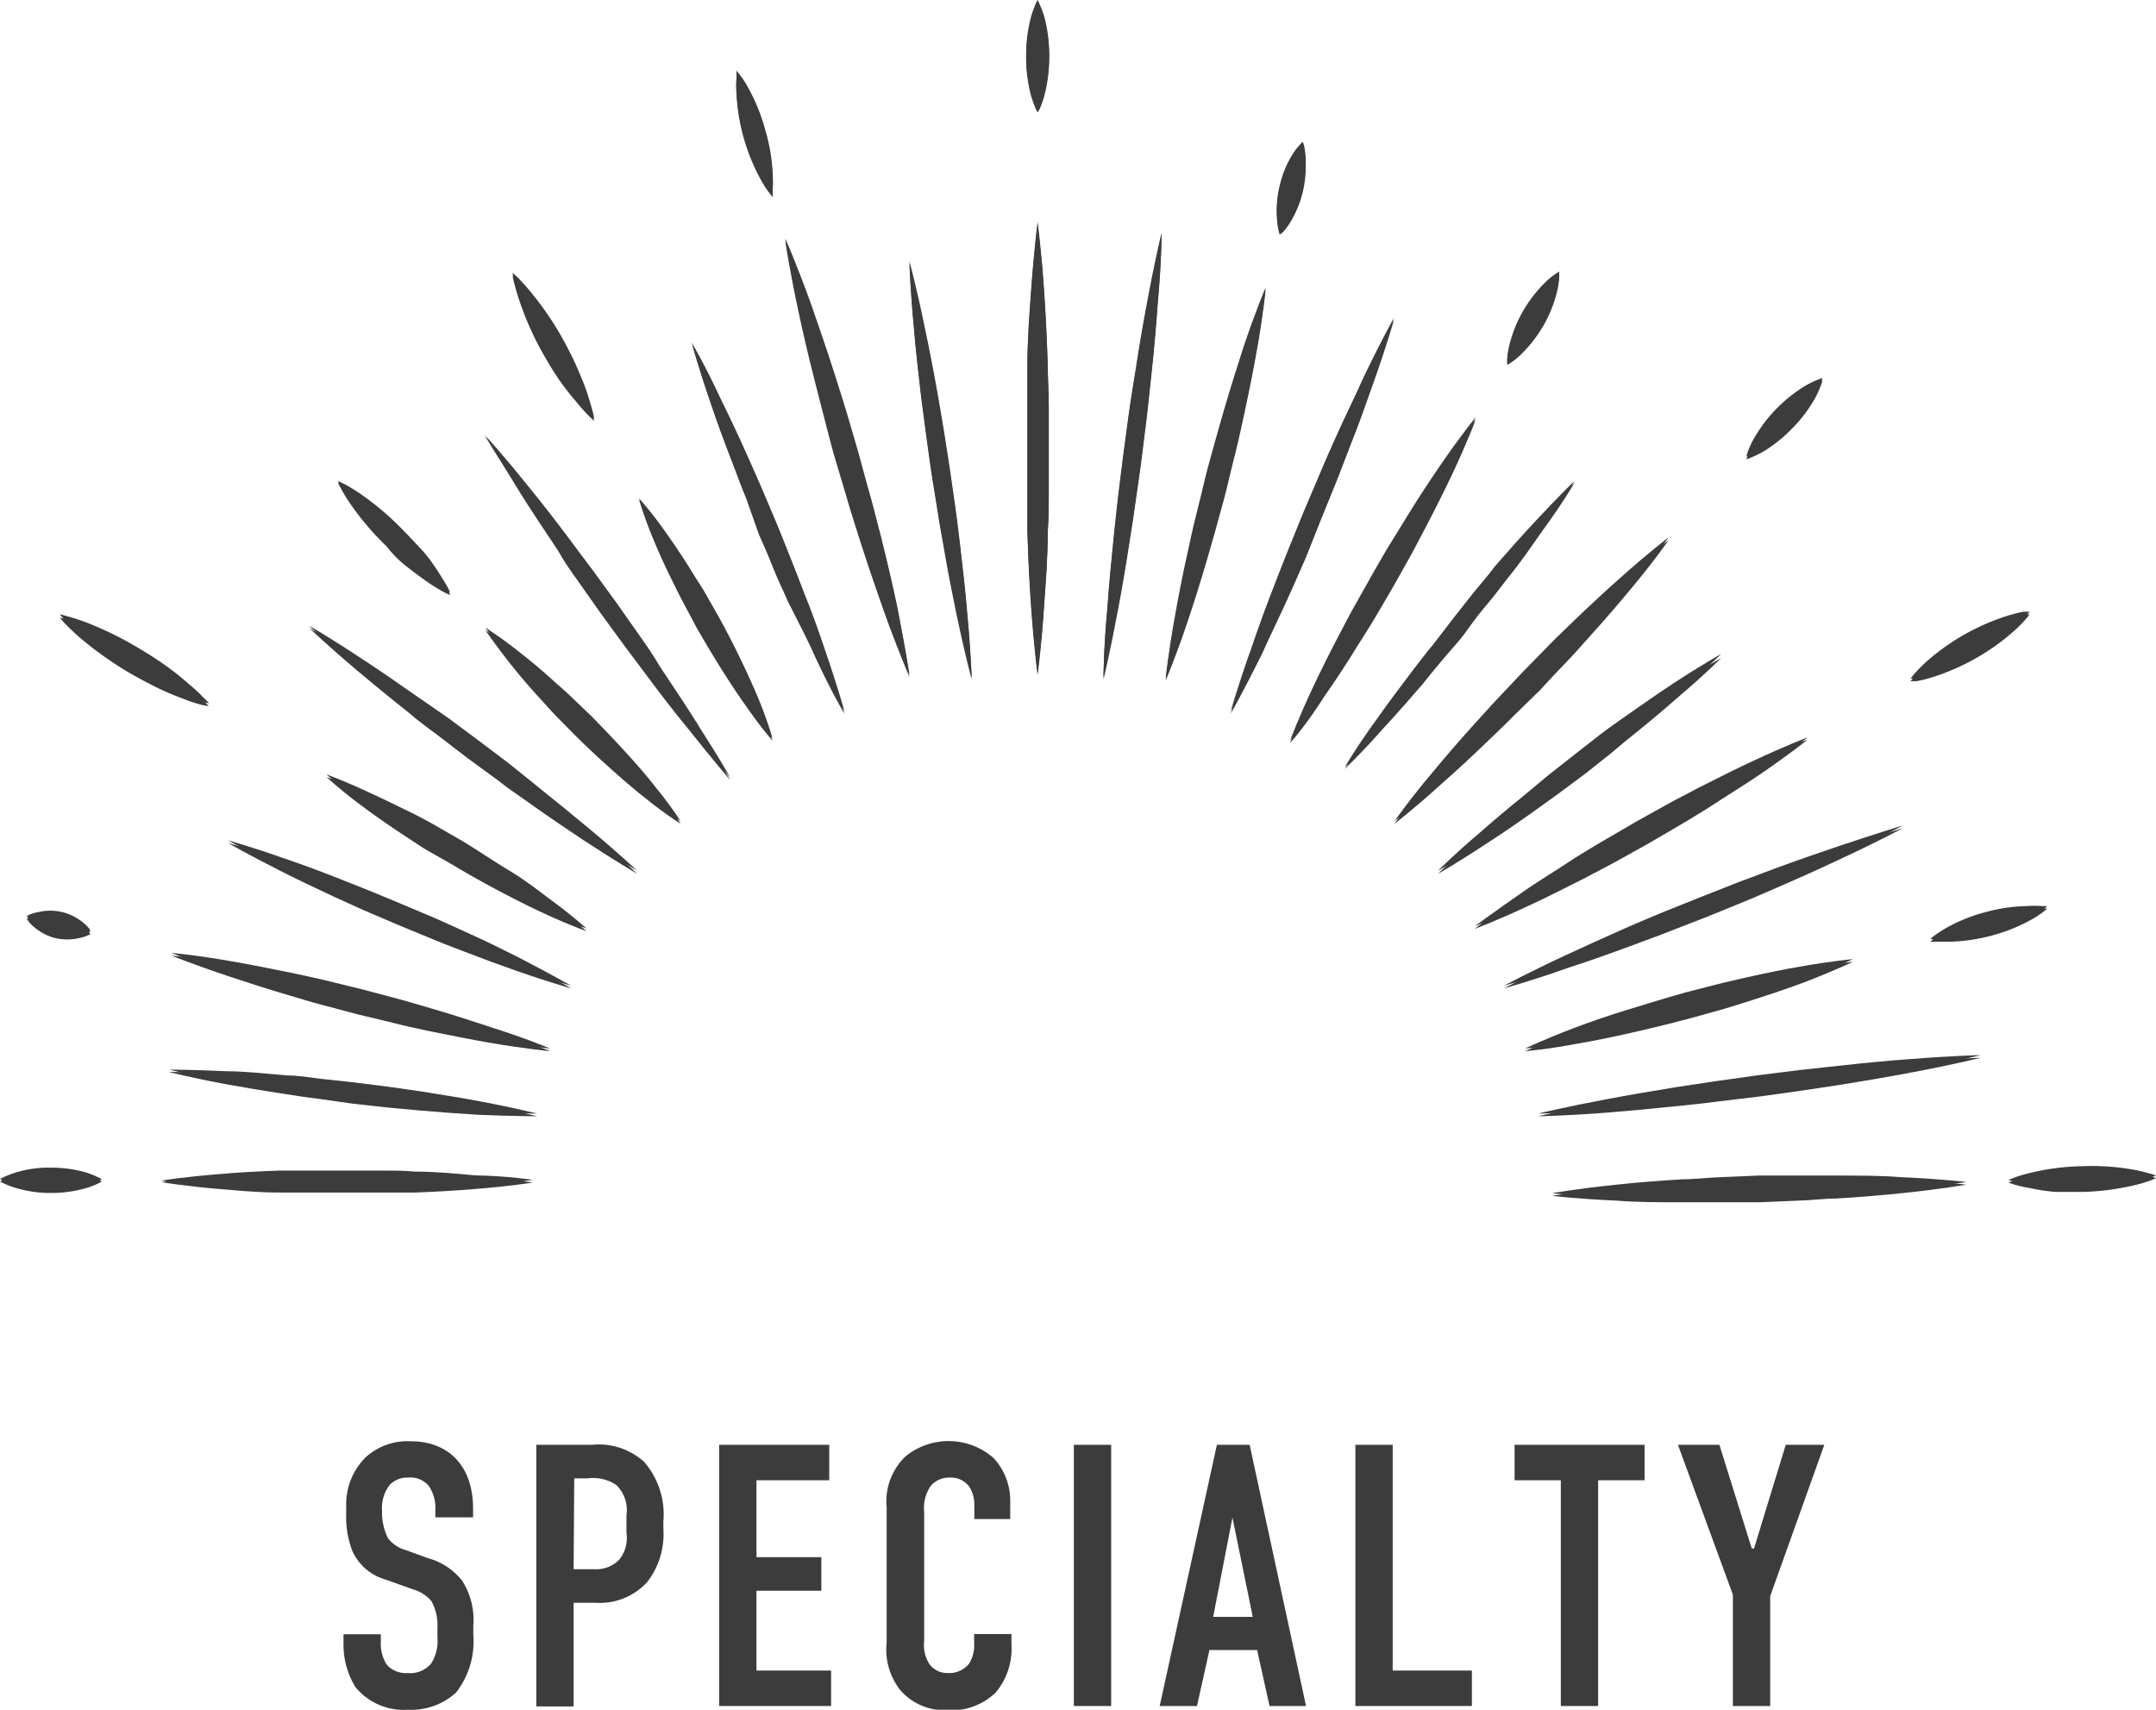 <svg xmlns="http://www.w3.org/2000/svg" viewBox="0 0 104 82.48"><defs><style>.cls-1{fill:#3c3c3c;}</style></defs><title>fin_specialty</title><g id="レイヤー_2" data-name="レイヤー 2"><g id="レイヤー_1-2" data-name="レイヤー 1"><line class="cls-1" x1="50.05" y1="5.29" x2="50.05"/><path class="cls-1" d="M50.05,5.29a1.77,1.77,0,0,1-.11-.22c-.06-.15-.14-.36-.21-.6a7.06,7.06,0,0,1-.23-1.82A7,7,0,0,1,49.73.83a4.93,4.93,0,0,1,.21-.6A1.59,1.59,0,0,1,50.05,0a1.59,1.59,0,0,1,.11.23,4.71,4.71,0,0,1,.22.6,7,7,0,0,1,.23,1.82,7,7,0,0,1-.24,1.82,4.49,4.49,0,0,1-.21.6A1.77,1.77,0,0,1,50.05,5.29Z"/><line class="cls-1" x1="50.05" y1="32.44" x2="50.05" y2="10.74"/><path class="cls-1" d="M50.05,32.44s-.18-1.36-.32-3.39c-.07-1-.13-2.2-.17-3.47,0-.64,0-1.3,0-2s0-1.35,0-2,0-1.35,0-2,0-1.33,0-2c0-1.27.1-2.46.17-3.48.14-2,.32-3.39.32-3.39s.19,1.36.32,3.39c.07,1,.13,2.21.17,3.48,0,.63.05,1.29.05,2s0,1.34,0,2,0,1.36,0,2,0,1.32-.05,2c0,1.27-.1,2.45-.17,3.47C50.24,31.08,50.05,32.44,50.05,32.44Z"/><line class="cls-1" x1="37.27" y1="9.38" x2="35.57" y2="3.42"/><path class="cls-1" d="M37.27,9.38l-.18-.23a4.38,4.38,0,0,1-.39-.61,9.55,9.55,0,0,1-.82-2,9.27,9.27,0,0,1-.35-2.11,4.21,4.21,0,0,1,0-.73,2.6,2.6,0,0,1,0-.29l.18.23a4.38,4.38,0,0,1,.39.61,9,9,0,0,1,.81,2,8.8,8.8,0,0,1,.36,2.11,5.54,5.54,0,0,1,0,.73A2.6,2.6,0,0,1,37.27,9.38Z"/><line class="cls-1" x1="43.87" y1="32.53" x2="37.88" y2="11.54"/><path class="cls-1" d="M43.87,32.53s-.55-1.26-1.24-3.19c-.35-1-.73-2.09-1.12-3.31-.19-.61-.4-1.24-.59-1.89s-.38-1.3-.58-1.95l-.54-2c-.18-.65-.33-1.29-.49-1.91-.31-1.24-.59-2.41-.8-3.41-.43-2-.63-3.37-.63-3.37s.56,1.26,1.25,3.19c.35,1,.73,2.1,1.12,3.32.19.61.4,1.24.59,1.88l.57,1.95.54,2c.18.64.33,1.29.5,1.91.31,1.24.58,2.4.79,3.41C43.67,31.17,43.87,32.53,43.87,32.53Z"/><line class="cls-1" x1="28.66" y1="20.17" x2="24.73" y2="13.12"/><path class="cls-1" d="M28.66,20.17s-.11-.09-.27-.25a8.71,8.71,0,0,1-.62-.7,12.78,12.78,0,0,1-.78-1c-.27-.39-.53-.82-.78-1.26a14.67,14.67,0,0,1-1.14-2.54c-.13-.36-.21-.68-.27-.9s-.07-.36-.07-.36l.27.25c.16.17.38.4.62.7a15,15,0,0,1,1.56,2.3c.24.44.47.89.66,1.33s.36.84.48,1.21.21.68.27.9S28.66,20.17,28.66,20.17Z"/><line class="cls-1" x1="37.26" y1="35.6" x2="30.81" y2="24.03"/><path class="cls-1" d="M37.26,35.6A20.65,20.65,0,0,1,36,34c-.37-.51-.77-1.11-1.18-1.77s-.84-1.37-1.25-2.09c-.19-.37-.39-.73-.58-1.09s-.37-.72-.54-1.07c-.35-.7-.65-1.36-.89-1.94a20.18,20.18,0,0,1-.73-2,19.2,19.2,0,0,1,1.29,1.65c.36.51.77,1.11,1.18,1.77.2.33.42.67.63,1l.61,1.07c.41.72.79,1.46,1.13,2.16s.64,1.36.88,1.93A19.71,19.71,0,0,1,37.26,35.6Z"/><line class="cls-1" x1="21.71" y1="28.58" x2="16.26" y2="23.17"/><path class="cls-1" d="M21.71,28.58l-.31-.15c-.19-.11-.46-.26-.76-.47s-.64-.46-1-.74-.7-.61-1-.95a13.46,13.46,0,0,1-1.71-2,7.34,7.34,0,0,1-.47-.76,3,3,0,0,1-.16-.31l.31.15a8.06,8.06,0,0,1,.77.47,13.66,13.66,0,0,1,2,1.69c.34.34.66.69.95,1s.55.68.76,1,.36.57.47.76S21.71,28.58,21.71,28.58Z"/><line class="cls-1" x1="32.83" y1="39.61" x2="23.42" y2="30.28"/><path class="cls-1" d="M32.83,39.61a19.51,19.51,0,0,1-1.69-1.23c-.5-.39-1.05-.86-1.63-1.38s-1.19-1.08-1.77-1.66l-.87-.88c-.28-.29-.55-.6-.81-.88-.53-.58-1-1.13-1.39-1.62-.79-1-1.25-1.68-1.25-1.68a20.44,20.44,0,0,1,1.7,1.23c.49.38,1.05.85,1.62,1.37.29.26.6.52.89.81l.89.85c.58.59,1.15,1.19,1.68,1.77s1,1.12,1.38,1.61A20.25,20.25,0,0,1,32.83,39.61Z"/><line class="cls-1" x1="10.08" y1="33.93" x2="2.88" y2="29.64"/><path class="cls-1" d="M10.08,33.93a2.75,2.75,0,0,1-.37-.09,9.42,9.42,0,0,1-.92-.3c-.37-.14-.8-.33-1.24-.54s-.91-.47-1.36-.73a17.29,17.29,0,0,1-2.35-1.68c-.3-.26-.54-.5-.71-.67l-.25-.28a2.75,2.75,0,0,1,.37.09c.22.06.55.16.92.3a16.66,16.66,0,0,1,2.59,1.28c.45.27.89.55,1.29.84A13.11,13.11,0,0,1,9.11,33a7.09,7.09,0,0,1,.71.66C10,33.82,10.08,33.93,10.08,33.93Z"/><line class="cls-1" x1="28.29" y1="44.79" x2="15.75" y2="37.31"/><path class="cls-1" d="M28.29,44.79s-.88-.31-2.12-.89c-.63-.29-1.34-.65-2.1-1s-1.55-.85-2.34-1.32l-1.16-.71c-.38-.23-.75-.49-1.11-.72-.71-.47-1.37-.93-1.92-1.34a23,23,0,0,1-1.79-1.45s.87.31,2.12.9c.62.28,1.34.64,2.09,1,.38.2.77.4,1.16.63l1.18.68c.78.47,1.55,1,2.27,1.43s1.37.94,1.92,1.35C27.6,44.16,28.29,44.79,28.29,44.79Z"/><line class="cls-1" x1="26.53" y1="50.58" x2="8.31" y2="45.94"/><path class="cls-1" d="M26.53,50.58s-1.19-.11-2.93-.41c-.87-.15-1.88-.35-3-.58-.53-.12-1.09-.23-1.65-.37l-1.71-.42-1.69-.45c-.56-.14-1.1-.32-1.63-.47-1.06-.31-2-.62-2.88-.91-1.68-.56-2.77-1-2.77-1s1.19.1,2.93.41c.87.15,1.88.35,3,.58.53.12,1.09.23,1.65.37l1.71.42,1.69.45c.56.15,1.1.32,1.63.47,1.06.31,2,.62,2.88.91C25.43,50.11,26.53,50.58,26.53,50.58Z"/><line class="cls-1" x1="4.36" y1="44.94" x2="1.3" y2="44.16"/><path class="cls-1" d="M4.36,44.94,4.2,45a2.15,2.15,0,0,1-.4.12,2.64,2.64,0,0,1-1.11,0,2.5,2.5,0,0,1-1-.5,2.11,2.11,0,0,1-.3-.29l-.1-.14.16-.08a2.23,2.23,0,0,1,.4-.11A2.48,2.48,0,0,1,3,44a2.5,2.5,0,0,1,1,.5,2.11,2.11,0,0,1,.3.29A.75.75,0,0,1,4.36,44.94Z"/><line class="cls-1" x1="4.91" y1="56.89" y2="56.88"/><path class="cls-1" d="M4.91,56.89A1.22,1.22,0,0,1,4.7,57a4,4,0,0,1-.56.21,6,6,0,0,1-1.68.23A5.69,5.69,0,0,1,.77,57.2,3.74,3.74,0,0,1,.21,57L0,56.88l.21-.11a5.3,5.3,0,0,1,.56-.21,5.4,5.4,0,0,1,1.69-.23,6.11,6.11,0,0,1,1.69.23,4.14,4.14,0,0,1,.55.22A1.22,1.22,0,0,1,4.91,56.89Z"/><line class="cls-1" x1="25.69" y1="56.92" x2="7.79" y2="56.89"/><path class="cls-1" d="M25.69,56.92s-1.11.18-2.79.31c-.84.08-1.82.13-2.87.17l-1.62.05H16.74l-1.67,0c-.55,0-1.09,0-1.61,0-1.05,0-2-.1-2.87-.17-1.68-.14-2.8-.33-2.8-.33s1.12-.18,2.8-.31c.84-.08,1.82-.13,2.87-.17.52,0,1.06,0,1.61,0h1.67l1.67,0c.55,0,1.1,0,1.62.05,1,0,2,.1,2.87.18C24.58,56.73,25.69,56.92,25.69,56.92Z"/><line class="cls-1" x1="96.88" y1="56.92" x2="104" y2="56.71"/><path class="cls-1" d="M96.88,56.92l.31-.12a5.89,5.89,0,0,1,.8-.23,10,10,0,0,1,1.13-.21,11,11,0,0,1,1.31-.1,11.53,11.53,0,0,1,2.45.16,7.11,7.11,0,0,1,.81.19,2,2,0,0,1,.31.1l-.3.12a6.36,6.36,0,0,1-.8.23,12.09,12.09,0,0,1-2.44.31c-.45,0-.89,0-1.31,0A8.66,8.66,0,0,1,98,57.2a5.83,5.83,0,0,1-.82-.18Z"/><line class="cls-1" x1="74.87" y1="57.56" x2="94.85" y2="56.98"/><path class="cls-1" d="M74.87,57.56s1.24-.22,3.11-.41c.93-.1,2-.19,3.19-.26.59,0,1.19-.08,1.81-.1l1.86-.08,1.87,0c.61,0,1.22,0,1.8,0,1.17,0,2.27,0,3.21.08,1.87.08,3.13.23,3.13.23s-1.24.22-3.11.41c-.94.1-2,.19-3.2.26-.58,0-1.19.09-1.8.1l-1.87.08-1.86,0c-.62,0-1.22,0-1.81,0-1.17,0-2.26,0-3.2-.08C76.12,57.71,74.87,57.56,74.87,57.56Z"/><line class="cls-1" x1="93.11" y1="45.29" x2="98.75" y2="43.77"/><path class="cls-1" d="M93.11,45.29l.22-.17a6.11,6.11,0,0,1,.58-.37A7.83,7.83,0,0,1,95.79,44a8,8,0,0,1,2-.29,4.59,4.59,0,0,1,.7,0l.27,0-.21.17a4.72,4.72,0,0,1-.59.38,8.37,8.37,0,0,1-1.87.75,8.75,8.75,0,0,1-2,.3,6.54,6.54,0,0,1-.7,0A1.75,1.75,0,0,1,93.11,45.29Z"/><line class="cls-1" x1="73.57" y1="50.58" x2="89.38" y2="46.3"/><path class="cls-1" d="M73.57,50.58s.94-.45,2.39-1c.72-.27,1.57-.57,2.49-.85s1.9-.59,2.88-.86l1.48-.38c.49-.13,1-.23,1.44-.34.94-.21,1.82-.39,2.58-.52,1.52-.27,2.55-.36,2.55-.36s-.94.45-2.38,1c-.73.27-1.58.56-2.49.85-.46.14-.93.3-1.42.44L81.62,49c-1,.27-2,.51-2.92.72s-1.81.39-2.57.52C74.61,50.5,73.57,50.58,73.57,50.58Z"/><line class="cls-1" x1="92.16" y1="32.73" x2="97.9" y2="29.47"/><path class="cls-1" d="M92.16,32.73l.19-.23c.13-.15.32-.34.55-.56a10.89,10.89,0,0,1,3.95-2.24c.3-.09.56-.15.75-.19l.3,0a2.71,2.71,0,0,1-.19.24,7,7,0,0,1-.55.55,10.39,10.39,0,0,1-1.86,1.33,10.7,10.7,0,0,1-2.09.91,6.32,6.32,0,0,1-.75.19Z"/><line class="cls-1" x1="71.14" y1="44.68" x2="87.2" y2="35.55"/><path class="cls-1" d="M71.14,44.68S72.06,44,73.5,43c.71-.5,1.56-1,2.48-1.62.47-.28.94-.58,1.43-.86l1.49-.87,1.51-.84c.49-.28,1-.52,1.47-.78,1-.5,1.87-.95,2.66-1.31,1.57-.74,2.66-1.15,2.66-1.15s-.91.74-2.35,1.71c-.72.49-1.56,1-2.49,1.61-.46.28-.93.58-1.42.86l-1.49.87-1.51.84c-.49.27-1,.52-1.47.78-1,.5-1.87,1-2.66,1.31C72.24,44.27,71.14,44.68,71.14,44.68Z"/><line class="cls-1" x1="84.24" y1="22.03" x2="87.91" y2="18.23"/><path class="cls-1" d="M84.24,22l.08-.24a4.53,4.53,0,0,1,.27-.58A7.14,7.14,0,0,1,87.1,18.6a5.71,5.71,0,0,1,.57-.28l.24-.09a1.35,1.35,0,0,1-.08.24,4.27,4.27,0,0,1-.26.58,6.61,6.61,0,0,1-1.1,1.47,7,7,0,0,1-1.42,1.14,5.71,5.71,0,0,1-.57.28Z"/><line class="cls-1" x1="67.27" y1="39.61" x2="80.48" y2="25.92"/><path class="cls-1" d="M67.27,39.61s.69-1,1.84-2.36c.57-.69,1.25-1.48,2-2.31.38-.41.76-.85,1.16-1.27l1.22-1.29c.42-.42.83-.85,1.24-1.27s.83-.81,1.23-1.2c.8-.77,1.57-1.48,2.24-2.07,1.33-1.19,2.29-1.92,2.29-1.92s-.69,1-1.83,2.37c-.57.69-1.25,1.48-2,2.31-.37.41-.75.84-1.16,1.27s-.81.85-1.21,1.29L73,34.42c-.41.42-.83.81-1.23,1.2-.8.77-1.57,1.48-2.24,2.07C68.23,38.88,67.27,39.61,67.27,39.61Z"/><line class="cls-1" x1="72.71" y1="17.48" x2="75.21" y2="13.12"/><path class="cls-1" d="M72.71,17.48a1.19,1.19,0,0,1,0-.25,3.44,3.44,0,0,1,.1-.59A6.37,6.37,0,0,1,73.47,15a6.6,6.6,0,0,1,1.07-1.38,3.12,3.12,0,0,1,.46-.38l.21-.14a2.09,2.09,0,0,1,0,.25,3.53,3.53,0,0,1-.1.6,6.18,6.18,0,0,1-.65,1.61A6.6,6.6,0,0,1,73.37,17a3.12,3.12,0,0,1-.46.38Z"/><line class="cls-1" x1="62.23" y1="35.72" x2="71.18" y2="20.13"/><path class="cls-1" d="M62.23,35.72s.4-1.07,1.12-2.6c.36-.76.8-1.65,1.29-2.58.25-.46.49-.95.77-1.43l.82-1.46c.28-.49.57-1,.85-1.45s.57-.93.85-1.38c.55-.9,1.1-1.72,1.58-2.42.95-1.39,1.67-2.27,1.67-2.27s-.4,1.07-1.12,2.6c-.36.76-.8,1.65-1.29,2.58-.25.46-.49,1-.76,1.43l-.82,1.46-.85,1.45c-.28.48-.58.93-.86,1.38-.55.9-1.09,1.72-1.58,2.41C63,34.84,62.23,35.72,62.23,35.72Z"/><path class="cls-1" d="M61.73,11.19l1.11-4.36"/><path class="cls-1" d="M61.73,11.19a1.83,1.83,0,0,1-.06-.21,3.39,3.39,0,0,1-.07-.55,4.84,4.84,0,0,1,.15-1.56,4.77,4.77,0,0,1,.61-1.44A2.63,2.63,0,0,1,62.69,7a1.28,1.28,0,0,1,.15-.16A1.83,1.83,0,0,1,62.9,7a4.45,4.45,0,0,1,.08.55,5.51,5.51,0,0,1-.15,1.56,5.29,5.29,0,0,1-.61,1.44,4.15,4.15,0,0,1-.33.44Z"/><path class="cls-1" d="M56.23,32.7c.12-.33,2.9-11.28,4.82-18.83"/><path class="cls-1" d="M56.23,32.7s.13-1.23.45-3c.16-.9.37-2,.61-3.06.13-.56.24-1.14.39-1.72s.29-1.17.43-1.76.31-1.17.47-1.75.32-1.14.48-1.69c.32-1.09.64-2.11.93-3,.58-1.73,1.06-2.85,1.06-2.85s-.12,1.23-.44,3c-.16.91-.37,2-.61,3.07-.13.55-.24,1.13-.39,1.71s-.29,1.17-.43,1.76-.32,1.18-.47,1.75-.33,1.14-.48,1.69c-.32,1.09-.64,2.11-.94,3C56.71,31.58,56.23,32.7,56.23,32.7Z"/><line class="cls-1" x1="53.23" y1="32.65" x2="56.03" y2="11.23"/><path class="cls-1" d="M53.23,32.65s0-1.36.19-3.38c.07-1,.18-2.19.31-3.45.07-.63.13-1.28.21-1.94s.17-1.33.25-2l.27-2c.09-.66.2-1.3.3-1.93.19-1.25.39-2.41.58-3.41.37-2,.69-3.31.69-3.31s0,1.35-.19,3.38c-.07,1-.17,2.19-.31,3.45-.07.63-.13,1.28-.21,1.94s-.17,1.33-.25,2-.19,1.33-.28,2-.19,1.31-.29,1.93c-.19,1.25-.39,2.42-.58,3.42C53.55,31.33,53.23,32.65,53.23,32.65Z"/><line class="cls-1" x1="59.37" y1="34.3" x2="67.24" y2="15.34"/><path class="cls-1" d="M59.37,34.3s.35-1.24,1-3.06c.31-.91.7-2,1.13-3.09.22-.56.44-1.14.68-1.73s.48-1.18.72-1.77l.75-1.76c.24-.59.5-1.15.74-1.7.49-1.1,1-2.12,1.39-3,.83-1.73,1.46-2.86,1.46-2.86s-.35,1.24-1,3.06c-.32.91-.7,2-1.14,3.09-.22.56-.43,1.14-.67,1.73L63.72,25,63,26.76c-.25.58-.51,1.14-.75,1.69-.49,1.1-1,2.12-1.39,3C60,33.17,59.37,34.3,59.37,34.3Z"/><line class="cls-1" x1="64.87" y1="36.96" x2="76.05" y2="23.17"/><path class="cls-1" d="M64.87,37s.59-1,1.55-2.32c.48-.68,1.06-1.46,1.69-2.29.32-.41.64-.85,1-1.27l1-1.3,1-1.27c.35-.43.71-.83,1-1.23.68-.78,1.33-1.51,1.9-2.12,1.13-1.22,1.94-2,1.94-2s-.58,1-1.55,2.32c-.48.68-1,1.46-1.68,2.29-.32.41-.64.85-1,1.27s-.69.86-1,1.3-.71.85-1.06,1.27-.7.83-1,1.22c-.68.79-1.32,1.52-1.89,2.13C65.69,36.19,64.87,37,64.87,37Z"/><line class="cls-1" x1="69.37" y1="42.02" x2="83" y2="31.68"/><path class="cls-1" d="M69.37,42s.76-.77,2-1.82c.6-.53,1.32-1.14,2.1-1.77l1.2-1,1.27-1,1.28-1c.42-.32.84-.61,1.25-.9.82-.58,1.59-1.11,2.26-1.55,1.34-.88,2.29-1.41,2.29-1.41s-.76.77-2,1.82c-.6.53-1.32,1.14-2.1,1.77-.39.31-.79.64-1.21,1l-1.26,1-1.28.95-1.25.9c-.82.58-1.59,1.11-2.27,1.55C70.31,41.49,69.37,42,69.37,42Z"/><line class="cls-1" x1="72.55" y1="47.55" x2="91.8" y2="39.85"/><path class="cls-1" d="M72.55,47.55s1.15-.62,2.91-1.44c.88-.41,1.92-.88,3-1.36.56-.24,1.13-.49,1.72-.73L82,43.29l1.8-.71,1.76-.66c1.14-.42,2.21-.79,3.13-1.1,1.85-.62,3.1-1,3.1-1s-1.14.63-2.91,1.44c-.88.42-1.92.88-3,1.36-.56.24-1.14.5-1.73.74l-1.79.73-1.8.7c-.59.24-1.19.44-1.75.66-1.14.42-2.21.8-3.14,1.1C73.81,47.21,72.55,47.55,72.55,47.55Z"/><line class="cls-1" x1="74.2" y1="53.72" x2="95.51" y2="50.9"/><path class="cls-1" d="M74.2,53.72s1.31-.32,3.29-.69c1-.19,2.15-.39,3.4-.59l1.92-.29,2-.28,2-.25,1.93-.21c1.26-.14,2.43-.25,3.43-.32,2-.16,3.37-.19,3.37-.19s-1.31.33-3.3.7c-1,.19-2.15.39-3.39.59l-1.92.29-2,.28-2,.24c-.66.09-1.3.15-1.93.22-1.25.13-2.42.24-3.43.32C75.55,53.7,74.2,53.72,74.2,53.72Z"/><line class="cls-1" x1="46.87" y1="32.65" x2="43.87" y2="12.61"/><path class="cls-1" d="M46.87,32.65s-.33-1.23-.72-3.09c-.19-.93-.41-2-.61-3.19-.1-.59-.22-1.19-.31-1.81l-.3-1.86c-.09-.63-.18-1.26-.26-1.87s-.16-1.23-.24-1.82c-.14-1.18-.26-2.28-.34-3.23-.18-1.89-.22-3.17-.22-3.17s.34,1.23.72,3.1c.2.93.41,2,.62,3.18.1.59.21,1.19.31,1.81s.19,1.24.29,1.86l.27,1.88c.09.61.15,1.22.23,1.81.14,1.18.26,2.28.34,3.23C46.83,31.38,46.87,32.65,46.87,32.65Z"/><line class="cls-1" x1="40.73" y1="34.3" x2="33.37" y2="16.53"/><path class="cls-1" d="M40.73,34.3s-.6-1-1.38-2.68c-.4-.81-.85-1.76-1.31-2.79-.22-.52-.47-1-.7-1.59s-.46-1.1-.7-1.65-.45-1.12-.67-1.67-.43-1.09-.63-1.61c-.41-1.06-.76-2-1.06-2.9-.59-1.71-.91-2.88-.91-2.88s.6,1,1.38,2.68c.4.81.85,1.76,1.31,2.79.23.52.47,1.05.7,1.59l.7,1.65c.23.56.45,1.12.67,1.67s.43,1.09.63,1.62c.41,1,.76,2,1.06,2.9C40.41,33.13,40.73,34.3,40.73,34.3Z"/><line class="cls-1" x1="35.22" y1="37.5" x2="23.38" y2="20.96"/><path class="cls-1" d="M35.22,37.5s-.86-1-2-2.44c-.61-.74-1.29-1.62-2-2.57-.36-.47-.74-1-1.1-1.47l-1.12-1.53-1.09-1.55c-.37-.51-.71-1-1-1.52-.67-1-1.28-1.92-1.79-2.73C24,22.08,23.38,21,23.38,21s.86.94,2.05,2.43c.61.74,1.29,1.62,2,2.57.36.48.74,1,1.1,1.47L29.66,29l1.09,1.55c.36.51.7,1,1,1.52.67,1,1.28,1.92,1.79,2.73C34.6,36.38,35.22,37.5,35.22,37.5Z"/><line class="cls-1" x1="30.73" y1="42.02" x2="14.91" y2="30.15"/><path class="cls-1" d="M30.73,42s-1.08-.63-2.63-1.65c-.77-.51-1.67-1.12-2.61-1.79-.47-.34-1-.68-1.45-1l-1.49-1.1-1.46-1.12c-.49-.36-1-.74-1.41-1.1-.91-.72-1.75-1.41-2.45-2-1.42-1.2-2.32-2.06-2.32-2.06s1.07.62,2.62,1.65c.78.51,1.67,1.12,2.62,1.79l1.45,1,1.48,1.1,1.47,1.11L26,38c.9.72,1.74,1.41,2.45,2C29.83,41.15,30.73,42,30.73,42Z"/><line class="cls-1" x1="27.55" y1="47.55" x2="11.01" y2="40.54"/><path class="cls-1" d="M27.55,47.55s-1.09-.3-2.68-.86c-.8-.28-1.72-.62-2.7-1-.49-.19-1-.38-1.51-.6l-1.55-.64-1.54-.66c-.51-.22-1-.46-1.48-.67-.95-.44-1.84-.87-2.59-1.25C12,41.11,11,40.54,11,40.54s1.09.3,2.68.86c.8.27,1.73.61,2.71,1l1.51.6,1.54.64L21,44.3c.51.22,1,.45,1.48.67,1,.44,1.84.87,2.6,1.25C26.58,47,27.55,47.55,27.55,47.55Z"/><line class="cls-1" x1="25.91" y1="53.72" x2="8.13" y2="51.6"/><path class="cls-1" d="M25.91,53.72s-1.13,0-2.81-.07c-.84,0-1.82-.11-2.87-.21l-1.61-.15L17,53.11l-1.65-.22c-.55-.06-1.08-.15-1.6-.23-1-.15-2-.32-2.83-.47-1.66-.31-2.75-.59-2.75-.59s1.13,0,2.81.08c.84,0,1.82.11,2.86.2.52,0,1.06.09,1.61.16l1.66.18,1.66.21,1.6.23c1,.16,2,.32,2.83.48C24.81,53.44,25.91,53.72,25.91,53.72Z"/><line class="cls-1" x1="50.05" y1="5.42" x2="50.05" y2="0.13"/><path class="cls-1" d="M50.05,5.42a1.77,1.77,0,0,1-.11-.22c-.06-.15-.14-.36-.21-.6a7.06,7.06,0,0,1-.23-1.82A7,7,0,0,1,49.73,1a4.93,4.93,0,0,1,.21-.6,1.59,1.59,0,0,1,.11-.23,1.59,1.59,0,0,1,.11.23,4.71,4.71,0,0,1,.22.6,7,7,0,0,1,.23,1.82,7,7,0,0,1-.24,1.82,4.49,4.49,0,0,1-.21.6A1.77,1.77,0,0,1,50.05,5.42Z"/><line class="cls-1" x1="50.05" y1="32.57" x2="50.05" y2="10.87"/><path class="cls-1" d="M50.05,32.57s-.18-1.36-.32-3.39c-.07-1-.13-2.2-.17-3.47,0-.64,0-1.3,0-2s0-1.35,0-2,0-1.36,0-2,0-1.33,0-2c0-1.27.1-2.46.17-3.48.14-2,.32-3.39.32-3.39s.19,1.36.32,3.39c.07,1,.13,2.21.17,3.48,0,.63.05,1.29.05,2s0,1.34,0,2,0,1.36,0,2,0,1.32-.05,2c0,1.27-.1,2.45-.17,3.47C50.24,31.21,50.05,32.57,50.05,32.57Z"/><line class="cls-1" x1="37.27" y1="9.51" x2="35.57" y2="3.55"/><path class="cls-1" d="M37.27,9.51l-.18-.23a5.08,5.08,0,0,1-.39-.61,9.55,9.55,0,0,1-.82-2,9.27,9.27,0,0,1-.35-2.11,4.21,4.21,0,0,1,0-.73,2.6,2.6,0,0,1,0-.29l.18.23a4.38,4.38,0,0,1,.39.61,9,9,0,0,1,.81,2,8.8,8.8,0,0,1,.36,2.11,5.54,5.54,0,0,1,0,.73A2.6,2.6,0,0,1,37.27,9.51Z"/><line class="cls-1" x1="43.87" y1="32.66" x2="37.88" y2="11.67"/><path class="cls-1" d="M43.87,32.66s-.55-1.26-1.24-3.19c-.35-1-.73-2.09-1.12-3.31-.19-.62-.4-1.24-.59-1.89s-.38-1.3-.58-1.95-.36-1.32-.54-2-.33-1.29-.49-1.91C39,17.21,38.72,16,38.51,15c-.43-2-.63-3.37-.63-3.37s.56,1.26,1.25,3.19c.35,1,.73,2.1,1.12,3.32.19.61.4,1.24.59,1.88s.38,1.3.57,2L42,24c.18.64.33,1.29.5,1.91.31,1.24.58,2.4.79,3.4C43.67,31.3,43.87,32.66,43.87,32.66Z"/><line class="cls-1" x1="28.66" y1="20.3" x2="24.73" y2="13.25"/><path class="cls-1" d="M28.66,20.3s-.11-.09-.27-.25a8.71,8.71,0,0,1-.62-.7,12.78,12.78,0,0,1-.78-1c-.27-.39-.53-.82-.78-1.26a14.67,14.67,0,0,1-1.14-2.54c-.13-.36-.21-.68-.27-.9s-.07-.36-.07-.36l.27.25a8.71,8.71,0,0,1,.62.7,15,15,0,0,1,1.56,2.3c.24.44.47.89.66,1.33s.36.84.48,1.21.21.68.27.9S28.66,20.3,28.66,20.3Z"/><line class="cls-1" x1="37.26" y1="35.73" x2="30.81" y2="24.16"/><path class="cls-1" d="M37.26,35.73A20.65,20.65,0,0,1,36,34.08c-.37-.51-.77-1.12-1.18-1.77s-.84-1.37-1.25-2.09c-.19-.37-.39-.73-.58-1.09s-.37-.72-.54-1.07c-.35-.7-.65-1.36-.89-1.94a20.18,20.18,0,0,1-.73-2,19.2,19.2,0,0,1,1.29,1.65c.36.51.77,1.11,1.18,1.77.2.33.42.67.63,1l.61,1.07c.41.72.79,1.46,1.13,2.16s.64,1.36.88,1.93A19.71,19.71,0,0,1,37.26,35.73Z"/><line class="cls-1" x1="21.71" y1="28.71" x2="16.26" y2="23.3"/><path class="cls-1" d="M21.71,28.71l-.31-.15c-.19-.11-.46-.26-.76-.47s-.64-.46-1-.74-.7-.61-1-1a13.46,13.46,0,0,1-1.71-2,7.34,7.34,0,0,1-.47-.76,3,3,0,0,1-.16-.31l.31.15a8.06,8.06,0,0,1,.77.47,13.66,13.66,0,0,1,2,1.69c.34.34.66.69.95,1s.55.68.76,1,.36.57.47.76S21.71,28.71,21.71,28.71Z"/><line class="cls-1" x1="32.83" y1="39.74" x2="23.42" y2="30.41"/><path class="cls-1" d="M32.83,39.74a19.51,19.51,0,0,1-1.69-1.23c-.5-.39-1.05-.86-1.63-1.38s-1.19-1.08-1.77-1.66l-.87-.88c-.28-.29-.55-.6-.81-.88-.53-.58-1-1.13-1.39-1.62-.79-1-1.25-1.68-1.25-1.68a20.44,20.44,0,0,1,1.7,1.23c.49.38,1.05.85,1.62,1.37.29.26.6.52.89.81l.89.85c.58.59,1.15,1.19,1.68,1.77s1,1.12,1.38,1.61A20.25,20.25,0,0,1,32.83,39.74Z"/><line class="cls-1" x1="10.08" y1="34.06" x2="2.88" y2="29.77"/><path class="cls-1" d="M10.08,34.06A2.75,2.75,0,0,1,9.71,34a7.63,7.63,0,0,1-.92-.31,13.13,13.13,0,0,1-1.24-.53c-.44-.22-.91-.47-1.36-.73a17.29,17.29,0,0,1-2.35-1.68c-.3-.26-.54-.5-.71-.67l-.25-.28a2.75,2.75,0,0,1,.37.09c.22.06.55.16.92.3a17.47,17.47,0,0,1,2.59,1.27c.45.27.89.56,1.29.85a13.11,13.11,0,0,1,1.06.84,7.09,7.09,0,0,1,.71.66C10,34,10.08,34.06,10.08,34.06Z"/><line class="cls-1" x1="28.29" y1="44.92" x2="15.75" y2="37.44"/><path class="cls-1" d="M28.29,44.92s-.88-.31-2.12-.89c-.63-.29-1.34-.65-2.1-1.05s-1.55-.85-2.34-1.32L20.57,41c-.38-.23-.75-.49-1.11-.72-.71-.47-1.37-.93-1.92-1.34a23,23,0,0,1-1.79-1.45s.87.31,2.12.89c.62.29,1.34.65,2.09,1.06.38.2.77.4,1.16.63l1.18.68c.78.47,1.55,1,2.27,1.43s1.37.94,1.92,1.35C27.6,44.29,28.29,44.92,28.29,44.92Z"/><line class="cls-1" x1="26.53" y1="50.71" x2="8.31" y2="46.07"/><path class="cls-1" d="M26.53,50.71s-1.19-.11-2.93-.41c-.87-.15-1.88-.35-3-.58-.53-.12-1.09-.23-1.65-.38l-1.71-.41-1.69-.45c-.56-.14-1.1-.32-1.63-.47-1.06-.31-2-.62-2.88-.91-1.68-.56-2.77-1-2.77-1s1.19.1,2.93.41c.87.15,1.88.35,3,.58.53.12,1.09.23,1.65.37l1.71.42,1.69.45c.56.15,1.1.32,1.63.47,1.06.31,2,.62,2.88.91C25.43,50.24,26.53,50.71,26.53,50.71Z"/><line class="cls-1" x1="4.36" y1="45.07" x2="1.3" y2="44.29"/><path class="cls-1" d="M4.36,45.07l-.16.07a2.15,2.15,0,0,1-.4.12,2.64,2.64,0,0,1-1.11,0,2.5,2.5,0,0,1-1-.5,2.11,2.11,0,0,1-.3-.29l-.1-.14.16-.08a2.23,2.23,0,0,1,.4-.11,2.48,2.48,0,0,1,1.11,0,2.63,2.63,0,0,1,1,.49,2.8,2.8,0,0,1,.3.3A.75.75,0,0,1,4.36,45.07Z"/><line class="cls-1" x1="4.91" y1="57.02" y2="57.01"/><path class="cls-1" d="M4.91,57l-.21.11a4,4,0,0,1-.56.21,6,6,0,0,1-1.68.23,5.69,5.69,0,0,1-1.69-.24,3.74,3.74,0,0,1-.56-.21L0,57l.21-.11a3.74,3.74,0,0,1,.56-.21,5.69,5.69,0,0,1,1.69-.24,6.49,6.49,0,0,1,1.69.24,4.14,4.14,0,0,1,.55.22A1.22,1.22,0,0,1,4.91,57Z"/><line class="cls-1" x1="25.69" y1="57.05" x2="7.79" y2="57.02"/><path class="cls-1" d="M25.69,57.05s-1.11.18-2.79.31c-.84.07-1.82.13-2.87.17-.53,0-1.07,0-1.62,0H16.74l-1.67,0c-.55,0-1.09,0-1.61,0-1.05,0-2-.1-2.87-.17-1.68-.14-2.8-.33-2.8-.33s1.12-.19,2.8-.32c.84-.07,1.82-.12,2.87-.16.52,0,1.06,0,1.61,0h1.67l1.67,0c.55,0,1.1,0,1.62,0,1,0,2,.1,2.87.18C24.58,56.86,25.69,57.05,25.69,57.05Z"/><line class="cls-1" x1="96.88" y1="57.05" x2="104" y2="56.84"/><path class="cls-1" d="M96.88,57.05l.31-.12a7.48,7.48,0,0,1,.8-.24c.33-.08.72-.14,1.13-.2s.86-.09,1.31-.11a12.18,12.18,0,0,1,2.45.17,7.11,7.11,0,0,1,.81.19,2,2,0,0,1,.31.1l-.3.12a6.36,6.36,0,0,1-.8.23,12.09,12.09,0,0,1-2.44.31c-.45,0-.89,0-1.31,0A8.66,8.66,0,0,1,98,57.33a7.72,7.72,0,0,1-.82-.18Z"/><line class="cls-1" x1="74.87" y1="57.69" x2="94.85" y2="57.11"/><path class="cls-1" d="M74.87,57.69s1.24-.22,3.11-.41c.93-.1,2-.19,3.19-.26.59,0,1.19-.09,1.81-.11l1.86-.07,1.87,0c.61,0,1.22,0,1.8,0,1.17,0,2.27,0,3.21.08,1.87.08,3.13.23,3.13.23s-1.24.22-3.11.41c-.94.1-2,.19-3.2.26-.58,0-1.19.09-1.8.1L84.87,58,83,58c-.62,0-1.22,0-1.81,0-1.17,0-2.26,0-3.2-.08C76.12,57.84,74.87,57.69,74.87,57.69Z"/><line class="cls-1" x1="93.11" y1="45.42" x2="98.75" y2="43.9"/><path class="cls-1" d="M93.11,45.42l.22-.17a6.11,6.11,0,0,1,.58-.37,7.83,7.83,0,0,1,1.88-.76,8,8,0,0,1,2-.29,4.59,4.59,0,0,1,.7,0l.27,0-.21.17a4.72,4.72,0,0,1-.59.38,8.37,8.37,0,0,1-1.87.75,8.75,8.75,0,0,1-2,.3c-.28,0-.53,0-.7,0A1.75,1.75,0,0,1,93.11,45.42Z"/><line class="cls-1" x1="73.57" y1="50.71" x2="89.38" y2="46.43"/><path class="cls-1" d="M73.57,50.71s.94-.45,2.39-1c.72-.27,1.57-.57,2.49-.86s1.9-.58,2.88-.84l1.48-.39c.49-.13,1-.23,1.44-.34.94-.21,1.82-.39,2.58-.52,1.52-.27,2.55-.36,2.55-.36s-.94.45-2.38,1c-.73.27-1.58.56-2.49.85-.46.14-.93.3-1.42.44l-1.47.41c-1,.27-2,.51-2.92.72s-1.81.39-2.57.52C74.61,50.63,73.57,50.71,73.57,50.71Z"/><line class="cls-1" x1="92.16" y1="32.86" x2="97.9" y2="29.6"/><path class="cls-1" d="M92.16,32.86l.19-.23c.13-.15.32-.34.55-.56a10.89,10.89,0,0,1,3.95-2.24c.3-.09.56-.15.75-.19l.3,0a2.71,2.71,0,0,1-.19.24,7,7,0,0,1-.55.55,10.39,10.39,0,0,1-1.86,1.33,10.7,10.7,0,0,1-2.09.91,6.32,6.32,0,0,1-.75.19Z"/><line class="cls-1" x1="71.14" y1="44.81" x2="87.2" y2="35.68"/><path class="cls-1" d="M71.14,44.81s.92-.73,2.36-1.7c.71-.5,1.56-1,2.48-1.62.47-.28.94-.58,1.43-.86l1.49-.87,1.51-.84c.49-.28,1-.52,1.47-.78,1-.5,1.87-1,2.66-1.31,1.57-.74,2.66-1.15,2.66-1.15s-.91.73-2.35,1.71c-.72.49-1.56,1-2.49,1.61-.46.28-.93.58-1.42.86l-1.49.87-1.51.84c-.49.27-1,.52-1.47.78-1,.5-1.87.95-2.66,1.31C72.24,44.4,71.14,44.81,71.14,44.81Z"/><line class="cls-1" x1="84.24" y1="22.16" x2="87.91" y2="18.36"/><path class="cls-1" d="M84.24,22.16l.08-.24a4.53,4.53,0,0,1,.27-.58,7.14,7.14,0,0,1,2.51-2.61,5.71,5.71,0,0,1,.57-.28l.24-.09a1.35,1.35,0,0,1-.08.24,4.27,4.27,0,0,1-.26.58,6.85,6.85,0,0,1-1.1,1.47,7,7,0,0,1-1.42,1.14,5.71,5.71,0,0,1-.57.28Z"/><line class="cls-1" x1="67.27" y1="39.74" x2="80.48" y2="26.06"/><path class="cls-1" d="M67.27,39.74s.69-1,1.84-2.36c.57-.69,1.25-1.48,2-2.31.38-.41.76-.85,1.16-1.27l1.22-1.29,1.24-1.27c.41-.42.83-.81,1.23-1.2.8-.77,1.57-1.48,2.24-2.07,1.33-1.19,2.29-1.91,2.29-1.91s-.69,1-1.83,2.36c-.57.69-1.25,1.48-2,2.31-.37.41-.75.85-1.16,1.27s-.81.85-1.21,1.29L73,34.55c-.41.42-.83.81-1.23,1.2-.8.77-1.57,1.48-2.24,2.07C68.23,39,67.27,39.74,67.27,39.74Z"/><line class="cls-1" x1="72.71" y1="17.61" x2="75.21" y2="13.25"/><path class="cls-1" d="M72.71,17.61a1.19,1.19,0,0,1,0-.25,3.29,3.29,0,0,1,.1-.59,6.37,6.37,0,0,1,.65-1.62,6.6,6.6,0,0,1,1.07-1.38,3.12,3.12,0,0,1,.46-.38l.21-.14a2.09,2.09,0,0,1,0,.25,3.53,3.53,0,0,1-.1.6,6.18,6.18,0,0,1-.65,1.61,6.6,6.6,0,0,1-1.07,1.38,3.12,3.12,0,0,1-.46.38Z"/><line class="cls-1" x1="62.23" y1="35.85" x2="71.18" y2="20.26"/><path class="cls-1" d="M62.23,35.85s.4-1.07,1.12-2.6c.36-.76.8-1.65,1.29-2.58.25-.46.49-1,.77-1.43l.82-1.47.85-1.44c.27-.48.57-.93.85-1.38.55-.9,1.1-1.72,1.58-2.41.95-1.4,1.67-2.28,1.67-2.28s-.4,1.07-1.12,2.6c-.36.76-.8,1.64-1.29,2.58-.25.46-.49.95-.76,1.43l-.82,1.46-.85,1.45c-.28.48-.58.93-.86,1.38-.55.9-1.09,1.72-1.58,2.41C63,35,62.23,35.85,62.23,35.85Z"/><path class="cls-1" d="M61.73,11.32,62.84,7"/><path class="cls-1" d="M61.73,11.32a1.71,1.71,0,0,1-.06-.22,3.11,3.11,0,0,1-.07-.54A4.82,4.82,0,0,1,61.75,9a4.77,4.77,0,0,1,.61-1.44,2.63,2.63,0,0,1,.33-.44A1.28,1.28,0,0,1,62.84,7a1.83,1.83,0,0,1,.06.21,4.76,4.76,0,0,1,.08.55,5.51,5.51,0,0,1-.15,1.56,5.29,5.29,0,0,1-.61,1.44,4.15,4.15,0,0,1-.33.44Z"/><path class="cls-1" d="M56.23,32.83c.12-.33,2.9-11.28,4.82-18.83"/><path class="cls-1" d="M56.23,32.83s.13-1.23.45-3c.16-.9.37-1.95.61-3.06.13-.56.24-1.14.39-1.72s.29-1.17.43-1.76.31-1.18.47-1.75.32-1.14.48-1.69c.32-1.09.64-2.11.93-3,.58-1.73,1.06-2.85,1.06-2.85s-.12,1.23-.44,3c-.16.91-.37,1.95-.61,3.07-.13.55-.24,1.13-.39,1.71s-.29,1.17-.43,1.76-.32,1.18-.47,1.75-.33,1.14-.48,1.69c-.32,1.09-.64,2.11-.94,3C56.71,31.71,56.23,32.83,56.23,32.83Z"/><line class="cls-1" x1="53.23" y1="32.78" x2="56.03" y2="11.36"/><path class="cls-1" d="M53.23,32.78s0-1.36.19-3.38c.07-1,.18-2.19.31-3.45.07-.63.13-1.28.21-1.94s.17-1.33.25-2l.27-2c.09-.66.2-1.3.3-1.93.19-1.25.39-2.41.58-3.41.37-2,.69-3.31.69-3.31s0,1.35-.19,3.38c-.07,1-.17,2.19-.31,3.45-.07.62-.13,1.28-.21,1.94s-.17,1.33-.25,2-.19,1.33-.28,2-.19,1.31-.29,1.93c-.19,1.25-.39,2.42-.58,3.41C53.55,31.46,53.23,32.78,53.23,32.78Z"/><line class="cls-1" x1="59.37" y1="34.43" x2="67.24" y2="15.47"/><path class="cls-1" d="M59.37,34.43s.35-1.24,1-3.06c.31-.91.7-2,1.13-3.09.22-.56.44-1.14.68-1.73s.48-1.18.72-1.77L63.65,23c.24-.59.5-1.15.74-1.7.49-1.1,1-2.12,1.39-3,.83-1.73,1.46-2.86,1.46-2.86s-.35,1.24-1,3.06c-.32.91-.7,2-1.14,3.09-.22.56-.43,1.14-.67,1.73l-.72,1.77L63,26.88c-.25.59-.51,1.15-.75,1.7-.49,1.1-1,2.12-1.39,3C60,33.31,59.37,34.43,59.37,34.43Z"/><line class="cls-1" x1="64.87" y1="37.09" x2="76.05" y2="23.3"/><path class="cls-1" d="M64.87,37.09s.59-1,1.55-2.32c.48-.68,1.06-1.46,1.69-2.29.32-.41.64-.85,1-1.27l1-1.3,1-1.27c.35-.43.71-.83,1-1.23.68-.78,1.33-1.51,1.9-2.12,1.13-1.22,1.94-2,1.94-2s-.58,1-1.55,2.32c-.48.68-1,1.46-1.68,2.29-.32.41-.64.85-1,1.27s-.69.86-1,1.3-.71.85-1.06,1.27-.7.83-1,1.22c-.68.79-1.32,1.52-1.89,2.13C65.69,36.32,64.87,37.09,64.87,37.09Z"/><line class="cls-1" x1="69.37" y1="42.15" x2="83" y2="31.81"/><path class="cls-1" d="M69.37,42.15s.76-.77,2-1.82c.6-.53,1.32-1.14,2.1-1.77l1.2-1,1.27-1,1.28-.95c.42-.32.84-.61,1.25-.9.82-.58,1.59-1.11,2.26-1.55,1.34-.88,2.29-1.41,2.29-1.41s-.76.77-2,1.82c-.6.53-1.32,1.14-2.1,1.77-.39.31-.79.64-1.21,1l-1.26,1-1.28.95-1.25.9c-.82.58-1.59,1.11-2.27,1.54C70.31,41.62,69.37,42.15,69.37,42.15Z"/><line class="cls-1" x1="72.55" y1="47.68" x2="91.8" y2="39.98"/><path class="cls-1" d="M72.55,47.68s1.15-.62,2.91-1.44c.88-.41,1.92-.88,3-1.36.56-.24,1.13-.49,1.72-.73L82,43.42l1.8-.71,1.76-.66c1.14-.42,2.21-.8,3.13-1.1,1.85-.62,3.1-1,3.1-1s-1.14.62-2.91,1.44c-.88.42-1.92.89-3,1.36-.56.24-1.14.5-1.73.74l-1.79.73-1.8.7c-.59.24-1.19.44-1.75.66-1.14.42-2.21.8-3.14,1.1C73.81,47.34,72.55,47.68,72.55,47.68Z"/><line class="cls-1" x1="74.2" y1="53.85" x2="95.51" y2="51.03"/><path class="cls-1" d="M74.2,53.85s1.31-.32,3.29-.69c1-.19,2.15-.39,3.4-.59l1.92-.29,2-.28,2-.25,1.93-.21c1.26-.14,2.43-.25,3.43-.32,2-.16,3.37-.19,3.37-.19s-1.31.33-3.3.7c-1,.19-2.15.39-3.39.59l-1.92.29-2,.28-2,.24c-.66.09-1.3.15-1.93.22-1.25.13-2.42.24-3.43.32C75.55,53.83,74.2,53.85,74.2,53.85Z"/><line class="cls-1" x1="46.87" y1="32.78" x2="43.87" y2="12.74"/><path class="cls-1" d="M46.87,32.78s-.33-1.23-.72-3.09c-.19-.93-.41-2-.61-3.19-.1-.59-.22-1.19-.31-1.81l-.3-1.86c-.09-.63-.18-1.25-.26-1.87s-.16-1.23-.24-1.82c-.14-1.18-.26-2.28-.34-3.23-.18-1.89-.22-3.17-.22-3.17s.34,1.23.72,3.1c.2.93.41,2,.62,3.18.1.59.21,1.19.31,1.81s.19,1.24.29,1.86l.27,1.88c.09.61.15,1.22.23,1.81.14,1.18.26,2.28.34,3.23C46.83,31.5,46.87,32.78,46.87,32.78Z"/><line class="cls-1" x1="40.73" y1="34.43" x2="33.37" y2="16.66"/><path class="cls-1" d="M40.73,34.43s-.6-1-1.38-2.68C39,30.94,38.5,30,38,29c-.22-.52-.47-1-.7-1.59s-.46-1.1-.7-1.65L36,24.06c-.23-.55-.43-1.1-.63-1.63-.41-1.05-.76-2-1.06-2.89-.59-1.71-.91-2.88-.91-2.88s.6,1.05,1.38,2.68c.4.81.85,1.76,1.31,2.79.23.52.47,1.05.7,1.59l.7,1.65c.23.56.45,1.12.67,1.67s.43,1.09.63,1.62c.41,1.05.76,2,1.06,2.9C40.41,33.26,40.73,34.43,40.73,34.43Z"/><line class="cls-1" x1="35.22" y1="37.63" x2="23.38" y2="21.09"/><path class="cls-1" d="M35.22,37.63s-.86-1-2-2.44c-.61-.74-1.29-1.61-2-2.57-.36-.47-.74-1-1.1-1.47l-1.12-1.53-1.09-1.55c-.37-.51-.71-1-1-1.52-.67-1-1.28-1.92-1.79-2.73-1-1.61-1.64-2.73-1.64-2.73s.86.94,2.05,2.43c.61.74,1.29,1.62,2,2.57.36.48.74,1,1.1,1.47l1.12,1.54,1.09,1.55c.36.51.7,1,1,1.52.67,1,1.28,1.92,1.79,2.73C34.6,36.51,35.22,37.63,35.22,37.63Z"/><line class="cls-1" x1="30.73" y1="42.15" x2="14.91" y2="30.28"/><path class="cls-1" d="M30.73,42.15s-1.08-.63-2.63-1.65c-.77-.51-1.67-1.12-2.61-1.79-.47-.34-1-.68-1.45-1.05l-1.49-1.09-1.46-1.12c-.49-.36-1-.74-1.41-1.1-.91-.72-1.75-1.41-2.45-2-1.42-1.2-2.32-2.06-2.32-2.06s1.07.62,2.62,1.65c.78.51,1.67,1.12,2.62,1.79l1.45,1,1.48,1.09L24.55,37,26,38.08c.9.72,1.74,1.4,2.45,2C29.83,41.28,30.73,42.15,30.73,42.15Z"/><line class="cls-1" x1="27.55" y1="47.68" x2="11.01" y2="40.67"/><path class="cls-1" d="M27.55,47.68s-1.09-.3-2.68-.86c-.8-.28-1.72-.62-2.7-1-.49-.19-1-.38-1.51-.6l-1.55-.64-1.54-.66c-.51-.22-1-.46-1.48-.67-.95-.44-1.84-.87-2.59-1.25C12,41.24,11,40.67,11,40.67s1.09.29,2.68.85c.8.28,1.73.62,2.71,1,.49.2,1,.38,1.51.6l1.54.64,1.54.67c.51.22,1,.45,1.48.67,1,.44,1.84.87,2.6,1.25C26.58,47.1,27.55,47.68,27.55,47.68Z"/><line class="cls-1" x1="25.91" y1="53.85" x2="8.13" y2="51.73"/><path class="cls-1" d="M25.91,53.85s-1.13,0-2.81-.07c-.84-.05-1.82-.12-2.87-.21l-1.61-.15L17,53.24,15.31,53c-.55-.06-1.08-.15-1.6-.23-1-.15-2-.32-2.83-.47-1.66-.31-2.75-.59-2.75-.59s1.13,0,2.81.08c.84,0,1.82.11,2.86.2.52.05,1.06.09,1.61.16l1.66.18,1.66.21,1.6.23c1,.16,2,.32,2.83.48C24.81,53.57,25.91,53.85,25.91,53.85Z"/><path class="cls-1" d="M21,72.85a1.9,1.9,0,0,0-.31-1.16,1.16,1.16,0,0,0-1-.41,1.19,1.19,0,0,0-.88.34,1.81,1.81,0,0,0-.38,1.28,2.71,2.71,0,0,0,.29,1.31,1.6,1.6,0,0,0,.83.56l1.1.4a3.16,3.16,0,0,1,1.64,1.08,3.49,3.49,0,0,1,.54,2.18v.43A4,4,0,0,1,22,81.65a3.2,3.2,0,0,1-2.34.83,3,3,0,0,1-2.52-1.1,3.92,3.92,0,0,1-.57-2.12v-.42h1.8v.34a1.93,1.93,0,0,0,.28,1.12,1.23,1.23,0,0,0,1,.41,1.33,1.33,0,0,0,1.14-.45A2,2,0,0,0,21.1,79v-.47a2.39,2.39,0,0,0-.29-1.29,1.78,1.78,0,0,0-.87-.56l-1.31-.47A2.52,2.52,0,0,1,17,74.83,4.58,4.58,0,0,1,16.7,73v-.36a3.2,3.2,0,0,1,.94-2.34,3,3,0,0,1,2.18-.77c1.8,0,3,1.17,3,3.25v.42H21Z"/><path class="cls-1" d="M25.87,69.7h2.68a3.27,3.27,0,0,1,2.52.82A3.88,3.88,0,0,1,32,73.4v.36a3.77,3.77,0,0,1-.78,2.56,3.09,3.09,0,0,1-2.48,1H27.67v5h-1.8Zm1.8,6h1a1.54,1.54,0,0,0,1.21-.47,1.68,1.68,0,0,0,.34-1.29V73.1a1.7,1.7,0,0,0-.49-1.46,2,2,0,0,0-1.4-.32h-.63Z"/><path class="cls-1" d="M34.69,69.7H40v1.71H36.49v3.71h3.13v1.62H36.49v3.85h3.6V82.3h-5.4Z"/><path class="cls-1" d="M47,72.56a1.59,1.59,0,0,0-.24-.83,1.09,1.09,0,0,0-.94-.45,1.17,1.17,0,0,0-.93.41,1.89,1.89,0,0,0-.31,1.25v6.21a1.74,1.74,0,0,0,.24,1.11,1.07,1.07,0,0,0,.91.45,1.24,1.24,0,0,0,1-.43,1.64,1.64,0,0,0,.26-1v-.45h1.8v.52a3.28,3.28,0,0,1-.76,2.3,3.07,3.07,0,0,1-2.36.85,2.81,2.81,0,0,1-2.27-1,3.16,3.16,0,0,1-.63-2.26V72.72a3,3,0,0,1,.92-2.47,3.29,3.29,0,0,1,4.23.08,3,3,0,0,1,.81,2.08v.87H47Z"/><path class="cls-1" d="M53.6,69.7V82.3H51.8V69.7Z"/><path class="cls-1" d="M61.24,82.3l-.6-2.7h-2.3l-.6,2.7h-1.8L58.7,69.7h1.58L63,82.3Zm-1.79-9.09L58.52,78h1.91Z"/><path class="cls-1" d="M67.18,69.7V80.59H71V82.3H65.38V69.7Z"/><path class="cls-1" d="M79.33,69.7v1.71H77.09V82.3h-1.8V71.41H73.06V69.7Z"/><path class="cls-1" d="M85.39,77V82.3h-1.8V76.93L80.94,69.7h2l1.56,5h.11l1.53-5H88Z"/></g></g></svg>